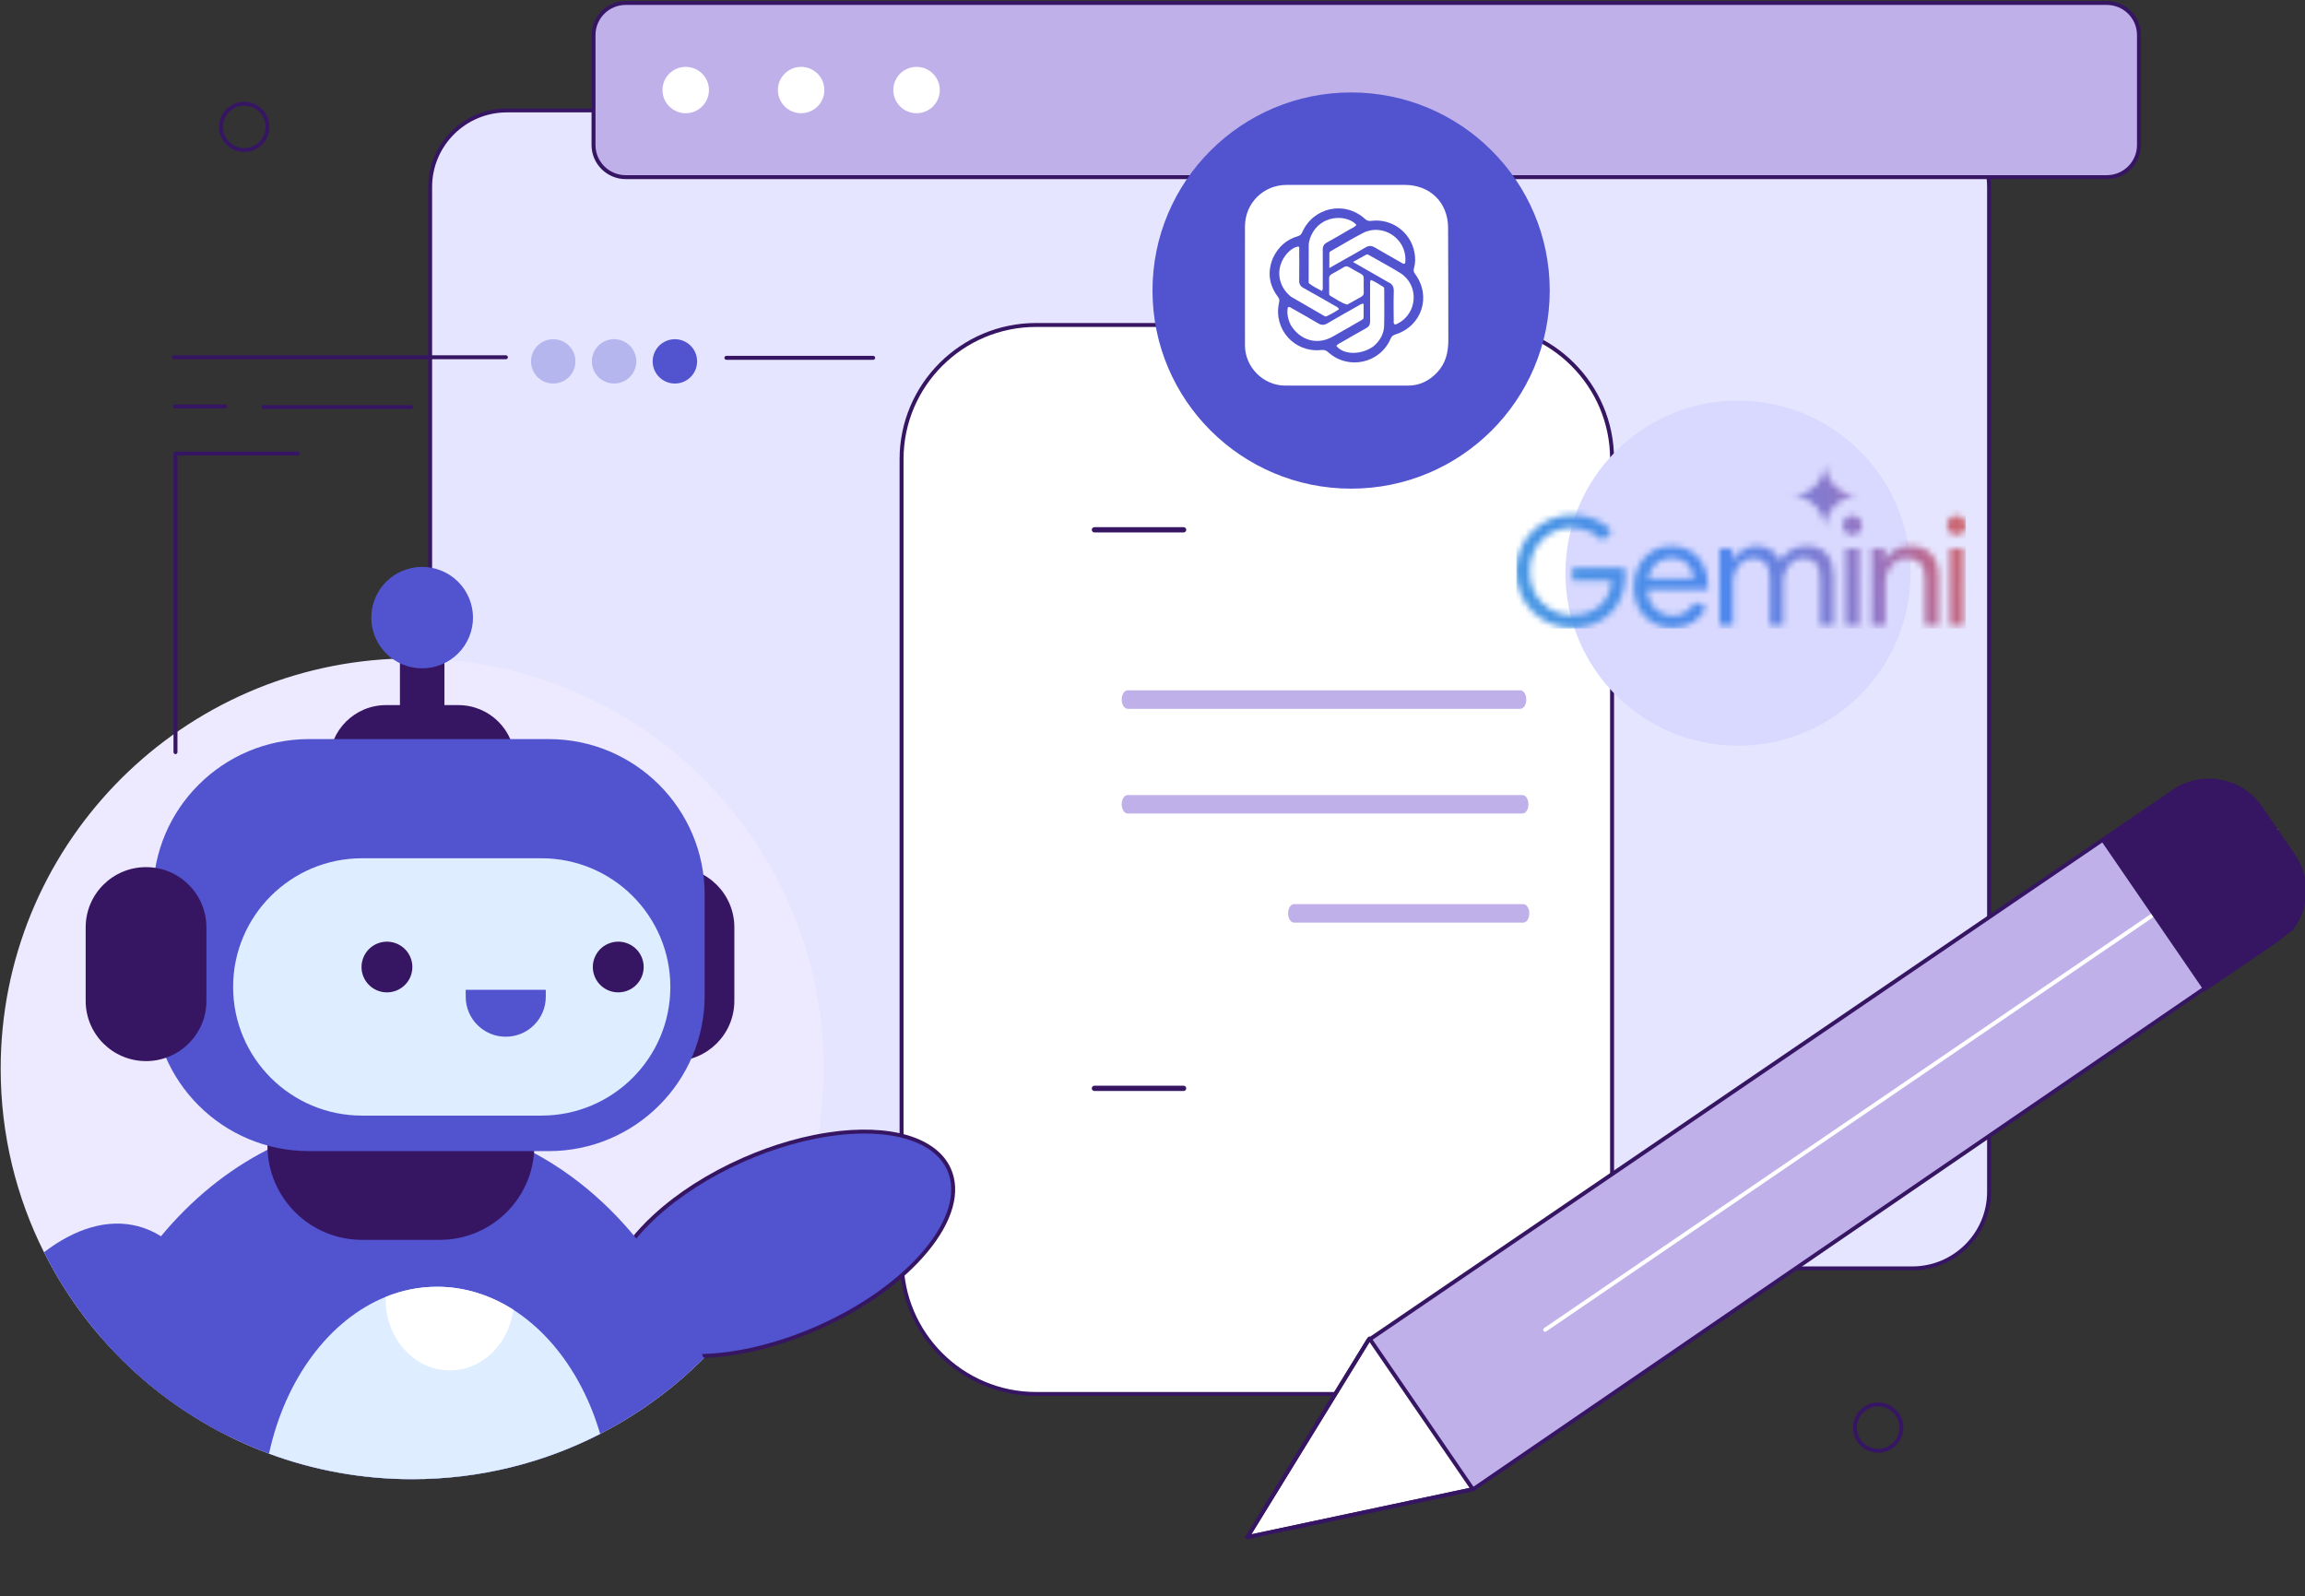 <svg width="374" height="259" viewBox="0 0 374 259" fill="none" xmlns="http://www.w3.org/2000/svg">
<rect x="0" y="0" width="374" height="259" fill="#333333" stroke="none"/>
<g clip-path="url(#clip0_4328_603)">
<path d="M310.285 205.799H82.245C75.367 205.799 69.791 200.238 69.791 193.379V30.337C69.791 23.477 75.367 17.916 82.245 17.916H310.285C317.163 17.916 322.739 23.477 322.739 30.337V193.379C322.739 200.238 317.163 205.799 310.285 205.799Z" fill="#E5E5FF"/>
<path d="M310.286 206.12H82.245C75.201 206.12 69.471 200.404 69.471 193.378V30.337C69.471 23.311 75.201 17.595 82.245 17.595H310.286C317.329 17.595 323.06 23.311 323.06 30.337V193.378C323.06 200.404 317.329 206.12 310.286 206.12ZM82.245 18.236C75.555 18.236 70.113 23.664 70.113 30.337V193.379C70.113 200.051 75.555 205.48 82.245 205.48H310.286C316.975 205.48 322.418 200.051 322.418 193.379V30.337C322.418 23.665 316.975 18.236 310.286 18.236H82.245Z" fill="#361663"/>
<path d="M239.734 226.177H168.119C156.06 226.177 146.284 216.426 146.284 204.398V74.506C146.284 62.478 156.06 52.727 168.119 52.727H239.734C251.793 52.727 261.57 62.478 261.57 74.506V204.398C261.57 216.426 251.793 226.177 239.734 226.177Z" fill="white"/>
<path d="M239.734 226.497H168.119C155.902 226.497 145.963 216.583 145.963 204.398V74.506C145.963 62.32 155.902 52.407 168.119 52.407H239.734C251.951 52.407 261.89 62.32 261.89 74.506V204.398C261.891 216.583 251.951 226.497 239.734 226.497ZM168.119 53.047C156.256 53.047 146.605 62.673 146.605 74.505V204.398C146.605 216.23 156.256 225.856 168.119 225.856H239.734C251.597 225.856 261.248 216.23 261.248 204.398V74.506C261.248 62.673 251.597 53.047 239.734 53.047H168.119V53.047Z" fill="#361663"/>
<path d="M246.686 115.008H182.963C182.431 115.008 182 114.336 182 113.508C182 112.68 182.431 112.008 182.963 112.008H246.686C247.218 112.008 247.649 112.68 247.649 113.508C247.649 114.337 247.218 115.008 246.686 115.008Z" fill="#C0B0EA"/>
<path d="M247.032 132H182.968C182.434 132 182 131.328 182 130.5C182 129.672 182.434 129 182.968 129H247.032C247.566 129 248 129.672 248 130.5C248 131.328 247.566 132 247.032 132Z" fill="#C0B0EA"/>
<path d="M247.175 149.698H209.963C209.431 149.698 209 149.027 209 148.198C209 147.37 209.431 146.698 209.963 146.698H247.175C247.707 146.698 248.139 147.37 248.139 148.198C248.139 149.027 247.708 149.698 247.175 149.698Z" fill="#C0B0EA"/>
<path d="M192.046 86.389H177.575C177.339 86.389 177.147 86.198 177.147 85.962C177.147 85.727 177.339 85.535 177.575 85.535H192.046C192.283 85.535 192.474 85.727 192.474 85.962C192.474 86.198 192.283 86.389 192.046 86.389Z" fill="#361663"/>
<path d="M192.046 177.017H177.575C177.339 177.017 177.147 176.825 177.147 176.59C177.147 176.354 177.339 176.163 177.575 176.163H192.046C192.283 176.163 192.474 176.354 192.474 176.59C192.474 176.825 192.283 177.017 192.046 177.017Z" fill="#361663"/>
<path d="M133.637 173.414C133.637 174.591 133.605 175.76 133.544 176.922C133.53 177.215 133.513 177.506 133.491 177.8C133.369 179.68 133.167 181.543 132.892 183.379C130.735 197.731 123.983 210.583 114.177 220.403C114.043 220.539 113.907 220.672 113.771 220.803C111.793 222.754 109.697 224.578 107.488 226.266C106.382 227.113 105.248 227.928 104.088 228.707C101.938 230.15 99.701 231.47 97.38 232.658C88.238 237.355 77.864 240.004 66.873 240.004C58.706 240.004 50.882 238.541 43.651 235.863C41.408 235.036 39.227 234.09 37.106 233.035C29.121 229.061 22.048 223.54 16.281 216.864C12.696 212.718 9.617 208.126 7.139 203.184C2.639 194.226 0.11 184.115 0.11 173.414C0.11 137.701 28.299 108.551 63.697 106.899C64.093 106.88 64.492 106.865 64.891 106.853C65.548 106.834 66.209 106.824 66.873 106.824C68.637 106.824 70.383 106.892 72.11 107.025C72.411 107.05 72.713 107.074 73.012 107.103C107.007 110.193 133.637 138.702 133.637 173.414Z" fill="#EDE9FF"/>
<path d="M132.7 215.45C127.869 217.582 123.054 218.962 118.63 219.605C118.485 219.628 118.342 219.648 118.197 219.666C118.189 219.668 118.181 219.668 118.173 219.67C117.794 219.72 117.417 219.766 117.045 219.806C114.976 220.029 113.008 220.084 111.18 219.971C110.322 219.919 109.496 219.83 108.704 219.706C106.156 219.304 103.972 218.524 102.296 217.377C100.946 216.453 99.925 215.289 99.302 213.891C99.073 213.37 98.902 212.83 98.791 212.273C97.975 208.164 100.392 203.175 105.064 198.483L105.324 198.224C105.624 197.928 105.932 197.635 106.249 197.346C109.972 193.914 114.883 190.701 120.593 188.179C123.153 187.05 125.71 186.13 128.208 185.42C129.568 185.032 130.909 184.709 132.223 184.448C133.002 184.291 133.774 184.158 134.532 184.046C144 182.639 151.704 184.594 153.988 189.74C157.331 197.271 147.8 208.781 132.7 215.45Z" fill="#5254CF"/>
<path d="M113.071 220.348C112.42 220.348 111.782 220.329 111.16 220.291C110.298 220.238 109.454 220.148 108.654 220.022C106.015 219.606 103.814 218.805 102.114 217.641C100.688 216.665 99.643 215.447 99.009 214.021C98.769 213.479 98.59 212.912 98.476 212.336C97.655 208.201 99.913 203.201 104.836 198.257L105.097 197.997C105.41 197.689 105.724 197.391 106.032 197.11C109.914 193.531 114.904 190.341 120.462 187.886C122.996 186.769 125.573 185.835 128.12 185.112C129.466 184.728 130.826 184.399 132.16 184.134C132.909 183.983 133.691 183.847 134.484 183.729C144.43 182.251 152.015 184.505 154.282 189.61C155.95 193.369 154.609 198.168 150.507 203.122C146.456 208.016 140.178 212.498 132.83 215.743C128.139 217.813 123.245 219.258 118.677 219.922C118.533 219.944 118.389 219.964 118.244 219.982C118.239 219.983 118.234 219.984 118.23 219.985C118.225 219.986 118.22 219.986 118.216 219.987C117.834 220.037 117.455 220.084 117.08 220.125C115.7 220.274 114.358 220.348 113.071 220.348ZM140.251 183.921C138.477 183.921 136.578 184.066 134.579 184.362C133.796 184.479 133.025 184.613 132.286 184.761C130.968 185.024 129.626 185.348 128.296 185.728C125.777 186.443 123.229 187.366 120.722 188.472C115.228 190.898 110.298 194.048 106.466 197.581C106.163 197.858 105.855 198.15 105.549 198.452L105.291 198.709C100.593 203.427 98.338 208.348 99.106 212.211C99.211 212.741 99.376 213.263 99.596 213.761C100.182 215.076 101.151 216.204 102.478 217.113C104.099 218.222 106.21 218.988 108.755 219.389C109.534 219.512 110.357 219.6 111.2 219.651C113.013 219.763 114.968 219.708 117.01 219.488C117.379 219.448 117.752 219.402 118.127 219.352C118.131 219.352 118.134 219.351 118.137 219.351C118.144 219.349 118.15 219.348 118.157 219.348C118.299 219.33 118.44 219.31 118.582 219.289C123.095 218.632 127.932 217.204 132.57 215.157C147.483 208.57 156.96 197.226 153.695 189.87C151.995 186.041 147.038 183.921 140.251 183.921Z" fill="#361663"/>
<path d="M83.556 129.833H53.446V123.574C53.446 118.511 57.562 114.406 62.639 114.406H74.364C79.44 114.406 83.556 118.511 83.556 123.574V129.833Z" fill="#361663"/>
<path d="M72.11 103.503H64.892V123.045H72.11V103.503Z" fill="#361663"/>
<path d="M76.131 103.323C77.854 99.116 75.832 94.313 71.615 92.594C67.397 90.876 62.582 92.892 60.859 97.099C59.136 101.306 61.158 106.109 65.375 107.827C69.593 109.546 74.408 107.529 76.131 103.323Z" fill="#5254CF"/>
<path d="M109.358 172.168C103.947 172.168 99.561 167.793 99.561 162.397V150.467C99.561 145.071 103.947 140.696 109.358 140.696C114.768 140.696 119.153 145.071 119.153 150.467V162.397C119.153 167.793 114.768 172.168 109.358 172.168Z" fill="#361663"/>
<path d="M114.177 220.403C113.863 219.539 113.535 218.688 113.189 217.844C110.407 211.022 106.656 204.875 102.15 199.652C101.945 199.417 101.741 199.184 101.534 198.951C100.707 198.022 99.859 197.124 98.983 196.258C98.63 195.909 98.275 195.567 97.915 195.23C94.474 191.991 90.697 189.245 86.654 187.074C86.467 186.972 86.277 186.87 86.088 186.773C79.482 183.331 72.192 181.424 64.531 181.424C57.383 181.424 50.558 183.083 44.312 186.101C44.008 186.247 43.707 186.397 43.407 186.55C36.896 189.861 31.035 194.657 26.124 200.584C22.179 205.343 18.847 210.831 16.281 216.864C22.048 223.54 29.121 229.061 37.105 233.035C39.226 234.09 41.408 235.036 43.651 235.863C50.881 238.541 58.706 240.004 66.873 240.004C77.864 240.004 88.237 237.355 97.38 232.659C99.7 231.47 101.938 230.15 104.088 228.707C105.248 227.928 106.382 227.113 107.488 226.266C109.697 224.578 111.793 222.754 113.77 220.803L114.177 220.403Z" fill="#5254CF"/>
<path d="M37.106 233.035C29.121 229.061 22.048 223.54 16.281 216.864C12.696 212.718 9.617 208.126 7.139 203.185C12.176 199.332 17.454 197.69 22.345 198.949C23.687 199.296 24.947 199.847 26.124 200.584C33.706 205.331 37.755 217.822 37.106 233.035Z" fill="#5254CF"/>
<path d="M71.352 201.171H58.741C50.264 201.171 43.392 194.317 43.392 185.862V176.899H86.701V185.862C86.701 194.317 79.829 201.171 71.352 201.171Z" fill="#361663"/>
<path d="M89.033 186.772H50.134C36.159 186.772 24.831 175.473 24.831 161.535V145.158C24.831 131.22 36.16 119.921 50.134 119.921H89.033C103.007 119.921 114.336 131.22 114.336 145.158V161.535C114.336 175.473 103.007 186.772 89.033 186.772Z" fill="#5254CF"/>
<path d="M23.697 172.168C18.287 172.168 13.901 167.793 13.901 162.397V150.467C13.901 145.071 18.287 140.696 23.697 140.696C29.108 140.696 33.493 145.071 33.493 150.467V162.397C33.493 167.793 29.108 172.168 23.697 172.168Z" fill="#361663"/>
<path d="M87.835 181.012H58.757C47.196 181.012 37.824 171.665 37.824 160.134C37.824 148.603 47.196 139.256 58.757 139.256H87.835C99.396 139.256 108.768 148.603 108.768 160.134C108.768 171.665 99.396 181.012 87.835 181.012Z" fill="#DEEDFF"/>
<path d="M66.8 157.841C67.319 155.629 65.942 153.416 63.724 152.898C61.506 152.38 59.287 153.754 58.768 155.966C58.249 158.179 59.626 160.392 61.844 160.909C64.062 161.427 66.281 160.054 66.8 157.841Z" fill="#361663"/>
<path d="M101.604 160.81C103.768 160.1 104.945 157.775 104.233 155.616C103.521 153.458 101.189 152.284 99.025 152.995C96.862 153.705 95.685 156.03 96.397 158.188C97.109 160.347 99.44 161.52 101.604 160.81Z" fill="#361663"/>
<path d="M82.061 168.212C78.473 168.212 75.564 165.311 75.564 161.733V160.602H88.557V161.733C88.557 165.311 85.648 168.212 82.061 168.212Z" fill="#5254CF"/>
<path d="M97.38 232.659C88.238 237.355 77.865 240.004 66.873 240.004C58.706 240.004 50.882 238.541 43.651 235.863C46.275 223.732 53.443 214.125 62.581 210.426C65.217 209.356 68.019 208.783 70.926 208.783C75.357 208.783 79.553 210.123 83.291 212.512C85.39 213.854 87.345 215.527 89.116 217.48C91.142 219.709 92.925 222.305 94.408 225.189C95.602 227.506 96.605 230.01 97.38 232.659Z" fill="#DEEDFF"/>
<path d="M83.29 212.513C82.559 218.081 78.225 222.358 72.987 222.358C67.234 222.358 62.571 217.2 62.571 210.839C62.571 210.702 62.574 210.561 62.58 210.427C65.217 209.357 68.019 208.783 70.925 208.783C75.358 208.783 79.553 210.122 83.29 212.513Z" fill="white"/>
<path d="M341.842 28.741H101.521C98.639 28.741 96.302 26.411 96.302 23.536V5.685C96.302 2.811 98.639 0.48 101.521 0.48H341.842C344.724 0.48 347.06 2.811 347.06 5.685V23.536C347.06 26.411 344.724 28.741 341.842 28.741Z" fill="#C0B0EA"/>
<path d="M341.842 29.061H101.521C98.467 29.061 95.981 26.583 95.981 23.536V5.685C95.981 2.638 98.467 0.16 101.521 0.16H341.842C344.896 0.16 347.382 2.638 347.382 5.685V23.536C347.382 26.582 344.896 29.061 341.842 29.061ZM101.521 0.8C98.821 0.8 96.624 2.991 96.624 5.685V23.536C96.624 26.229 98.821 28.421 101.521 28.421H341.842C344.543 28.421 346.74 26.229 346.74 23.536V5.685C346.74 2.991 344.543 0.8 341.842 0.8H101.521Z" fill="#361663"/>
<path d="M111.261 18.371C113.343 18.371 115.031 16.687 115.031 14.611C115.031 12.534 113.343 10.85 111.261 10.85C109.179 10.85 107.491 12.534 107.491 14.611C107.491 16.687 109.179 18.371 111.261 18.371Z" fill="white"/>
<path d="M129.988 18.371C132.07 18.371 133.758 16.687 133.758 14.611C133.758 12.534 132.07 10.85 129.988 10.85C127.906 10.85 126.218 12.534 126.218 14.611C126.218 16.687 127.906 18.371 129.988 18.371Z" fill="white"/>
<path d="M148.716 18.371C150.798 18.371 152.486 16.687 152.486 14.611C152.486 12.534 150.798 10.85 148.716 10.85C146.634 10.85 144.946 12.534 144.946 14.611C144.946 16.687 146.634 18.371 148.716 18.371Z" fill="white"/>
<path d="M202.382 249.412C208.93 238.764 215.477 228.114 222.023 217.462L222.281 217.288L352.663 128.435L352.668 128.443C357.303 125.276 363.612 126.434 366.757 131.022L369.347 134.795L372.138 138.863C374.674 142.565 374.385 147.368 371.744 150.75C366.982 154.011 362.223 157.269 357.463 160.532C317.976 187.576 278.49 214.621 239.001 241.664L238.978 241.632C226.78 244.226 214.581 246.821 202.382 249.412Z" fill="#C0B0EA"/>
<path d="M250.715 216.081C250.613 216.081 250.512 216.032 250.45 215.941C250.35 215.795 250.388 215.596 250.534 215.496L349.049 148.262L369.166 134.532C369.312 134.432 369.512 134.469 369.612 134.615C369.712 134.761 369.674 134.961 369.528 135.061L349.412 148.791L250.896 216.025C250.841 216.063 250.778 216.081 250.715 216.081Z" fill="white"/>
<path d="M202.382 249.413C208.93 238.764 215.477 228.114 222.023 217.462C222.084 217.367 222.142 217.271 222.202 217.174L222.281 217.288L238.978 241.633C226.78 244.226 214.581 246.821 202.382 249.413Z" fill="white"/>
<path d="M202.382 249.733C202.279 249.733 202.18 249.684 202.119 249.597C202.045 249.493 202.041 249.354 202.108 249.245C208.656 238.597 215.203 227.947 221.749 217.295C221.797 217.22 221.839 217.151 221.882 217.08L221.928 217.007C221.985 216.914 222.084 216.857 222.193 216.854C222.294 216.848 222.404 216.903 222.465 216.992L222.544 217.106L239.242 241.452C239.303 241.54 239.315 241.652 239.275 241.751C239.236 241.851 239.149 241.923 239.044 241.946L231.738 243.499C221.975 245.575 212.211 247.651 202.448 249.725C202.426 249.73 202.404 249.733 202.382 249.733ZM222.216 217.761C215.83 228.154 209.439 238.55 203.047 248.944C212.566 246.922 222.086 244.897 231.605 242.873L238.442 241.419L222.216 217.761Z" fill="#361663"/>
<path d="M202.382 249.733C202.279 249.733 202.18 249.683 202.119 249.597C202.045 249.493 202.041 249.354 202.108 249.245C208.656 238.597 215.203 227.947 221.749 217.295C221.772 217.256 221.805 217.223 221.842 217.197L222.1 217.023L352.481 128.171C352.504 128.155 352.528 128.143 352.552 128.134C354.851 126.588 357.609 126.012 360.329 126.509C363.075 127.013 365.452 128.551 367.022 130.841L372.402 138.683C374.966 142.424 374.803 147.353 371.996 150.947C371.976 150.973 371.952 150.995 371.925 151.014C367.163 154.274 362.404 157.533 357.644 160.795C318.158 187.84 278.671 214.885 239.181 241.929C239.111 241.977 239.025 241.995 238.94 241.979C238.932 241.978 238.923 241.975 238.915 241.973L231.739 243.499C221.976 245.575 212.212 247.651 202.448 249.725C202.426 249.73 202.404 249.733 202.382 249.733ZM222.26 217.688C215.857 228.109 209.453 238.527 203.047 248.944C212.566 246.922 222.086 244.897 231.605 242.873L238.911 241.32C238.922 241.317 238.933 241.315 238.945 241.314C278.393 214.299 317.835 187.284 357.281 160.268C362.028 157.015 366.772 153.766 371.521 150.515C374.126 147.145 374.269 142.542 371.873 139.045L366.492 131.203C365.019 129.055 362.79 127.612 360.213 127.14C357.635 126.667 355.02 127.224 352.849 128.708C352.827 128.723 352.803 128.735 352.779 128.744L222.461 217.553L222.26 217.688Z" fill="#361663"/>
<path d="M366.756 131.022C363.611 126.434 357.303 125.277 352.669 128.443L340.806 136.537C340.878 136.543 340.948 136.55 341.018 136.558C343.756 140.546 346.493 144.535 349.23 148.527C351.973 152.529 354.717 156.53 357.462 160.532C357.521 160.617 357.578 160.703 357.637 160.788L357.718 160.905L369.445 152.902C369.922 152.575 370.364 152.215 370.767 151.829C371.121 151.491 371.446 151.129 371.742 150.75C374.383 147.368 374.673 142.565 372.137 138.865L369.346 134.796L366.756 131.022Z" fill="#361663"/>
<path d="M219.226 79.286C237.025 79.286 251.453 64.895 251.453 47.143C251.453 29.391 237.025 15 219.226 15C201.428 15 187 29.391 187 47.143C187 64.895 201.428 79.286 219.226 79.286Z" fill="#5254CF"/>
<path d="M202.003 48.122C202.003 44.288 201.999 40.515 202.005 36.742C202.01 32.965 204.986 30.001 208.769 30C215.167 29.999 221.563 30.001 227.96 30.002C232.009 30.002 234.931 32.842 234.96 36.901C235.003 42.99 234.985 49.079 235 55.168C235.004 57.137 234.584 58.953 233.182 60.431C231.897 61.785 230.355 62.566 228.454 62.565C221.811 62.562 215.167 62.568 208.525 62.563C204.993 62.561 202.018 59.591 202.005 56.056C201.995 53.432 202.003 50.808 202.003 48.122ZM206.544 41.863C205.605 44.147 205.899 46.272 207.395 48.224C207.63 48.531 207.599 48.805 207.527 49.139C206.594 53.422 210.032 57.264 214.399 56.79C214.89 56.737 215.191 56.863 215.536 57.171C218.801 60.089 223.932 58.952 225.647 54.93C225.813 54.541 226.069 54.381 226.443 54.26C230.741 52.87 232.285 48.056 229.593 44.432C229.373 44.137 229.319 43.88 229.422 43.53C229.665 42.709 229.665 41.854 229.518 41.03C228.904 37.594 225.746 35.41 222.491 35.835C222.105 35.886 221.797 35.812 221.488 35.529C218.194 32.518 213.092 33.605 211.283 37.7C211.138 38.028 210.95 38.217 210.598 38.32C208.741 38.863 207.408 40.029 206.544 41.863Z" fill="white"/>
<path d="M225.198 45.76C223.336 44.692 221.513 43.646 219.525 42.506C220.354 42.045 221.021 41.665 221.7 41.306C221.882 41.21 222.054 41.348 222.214 41.439C223.87 42.384 225.554 43.282 227.175 44.283C230.258 46.189 230.067 50.751 226.862 52.457C226.686 52.55 226.513 52.676 226.285 52.629C226.069 52.436 226.139 52.174 226.138 51.939C226.131 50.401 226.095 48.862 226.151 47.326C226.179 46.562 225.939 46.063 225.198 45.76ZM209.439 52.756C208.98 51.795 208.751 50.846 208.972 49.841C209.26 49.746 209.416 49.913 209.586 50.009C211.012 50.816 212.449 51.608 213.853 52.453C214.398 52.781 214.845 52.78 215.387 52.461C217.082 51.465 218.799 50.504 220.511 49.534C220.716 49.418 220.901 49.224 221.259 49.306C221.259 50.043 221.269 50.793 221.253 51.542C221.248 51.772 221.033 51.869 220.854 51.972C219.289 52.867 217.735 53.781 216.159 54.657C213.711 56.017 210.974 55.246 209.439 52.756V52.756Z" fill="white"/>
<path d="M209.511 48.166C207.887 46.914 207.214 44.925 207.754 43.053C208.203 41.5 209.553 40.101 210.709 39.998C210.868 40.193 210.803 40.428 210.804 40.645C210.81 42.264 210.829 43.885 210.798 45.504C210.786 46.093 210.997 46.45 211.509 46.732C213.213 47.673 214.9 48.646 216.589 49.615C216.813 49.744 217.08 49.827 217.271 50.16C216.624 50.609 215.939 50.992 215.225 51.323C215.063 51.398 214.904 51.286 214.764 51.205C213.011 50.195 211.26 49.182 209.511 48.166ZM218.468 41.917C217.543 42.442 216.618 42.966 215.693 43.49C215.693 42.57 215.684 41.806 215.699 41.042C215.703 40.869 215.878 40.778 216.022 40.696C217.734 39.726 219.413 38.691 221.164 37.799C224.373 36.166 228.207 38.708 228.035 42.302C228.027 42.464 228.038 42.63 227.926 42.772C227.643 42.866 227.458 42.659 227.256 42.545C225.864 41.76 224.47 40.975 223.094 40.161C222.559 39.845 222.09 39.825 221.548 40.154C220.55 40.76 219.522 41.317 218.468 41.917ZM222.878 56.172C220.865 57.641 217.964 57.61 216.827 56.108C217.112 55.779 217.52 55.618 217.883 55.407C219.14 54.673 220.403 53.95 221.677 53.247C222.124 53 222.316 52.671 222.312 52.159C222.296 50.15 222.304 48.141 222.311 46.132C222.311 45.917 222.241 45.682 222.456 45.43C223.163 45.711 223.795 46.157 224.452 46.553C224.631 46.66 224.601 46.877 224.601 47.06C224.6 48.988 224.633 50.916 224.583 52.841C224.548 54.179 223.921 55.271 222.878 56.172Z" fill="white"/>
<path d="M213.055 37.623C214.876 34.7 218.759 34.934 220.093 36.496C219.803 36.855 219.369 37.005 218.988 37.227C217.768 37.937 216.555 38.662 215.315 39.336C214.815 39.608 214.617 39.957 214.622 40.511C214.638 42.477 214.63 44.443 214.624 46.408C214.624 46.648 214.683 46.9 214.493 47.217C213.794 46.866 213.107 46.487 212.462 46.035C212.293 45.916 212.339 45.698 212.339 45.517C212.339 43.633 212.331 41.749 212.348 39.866C212.355 39.07 212.637 38.345 213.055 37.623V37.623Z" fill="white"/>
<path d="M218.597 49.425C217.549 49.126 216.717 48.486 215.819 47.97C215.639 47.866 215.664 47.649 215.663 47.465C215.661 46.708 215.675 45.95 215.657 45.193C215.648 44.84 215.788 44.626 216.092 44.461C216.758 44.1 217.415 43.725 218.065 43.337C218.343 43.171 218.586 43.165 218.865 43.329C219.535 43.724 220.209 44.111 220.893 44.481C221.188 44.641 221.279 44.864 221.274 45.181C221.262 45.938 221.255 46.696 221.278 47.452C221.289 47.815 221.129 48.014 220.831 48.176C220.095 48.578 219.369 48.997 218.597 49.425Z" fill="white"/>
<path d="M282 121C297.464 121 310 108.464 310 93C310 77.536 297.464 65 282 65C266.536 65 254 77.536 254 93C254 108.464 266.536 121 282 121Z" fill="#D9D9FF"/>
<g clip-path="url(#clip1_4328_603)">
<mask id="mask0_4328_603" style="mask-type:alpha" maskUnits="userSpaceOnUse" x="246" y="75" width="73" height="27">
<path fill-rule="evenodd" clip-rule="evenodd" d="M295.683 83.763C295.973 84.426 296.118 85.133 296.118 85.886C296.118 85.133 296.258 84.426 296.539 83.763C296.829 83.101 297.218 82.525 297.707 82.035C298.196 81.545 298.771 81.16 299.432 80.879C300.093 80.588 300.799 80.443 301.551 80.443C300.799 80.443 300.093 80.302 299.432 80.021C298.771 79.731 298.196 79.341 297.707 78.851C297.218 78.361 296.829 77.785 296.539 77.123C296.258 76.461 296.118 75.753 296.118 75C296.118 75.753 295.973 76.461 295.683 77.123C295.403 77.785 295.018 78.361 294.529 78.851C294.04 79.341 293.465 79.731 292.804 80.021C292.143 80.302 291.436 80.443 290.685 80.443C291.436 80.443 292.143 80.588 292.804 80.879C293.465 81.16 294.04 81.545 294.529 82.035C295.018 82.525 295.403 83.101 295.683 83.763ZM251.55 101.179C252.658 101.637 253.84 101.865 255.095 101.865C256.366 101.865 257.524 101.661 258.567 101.253C259.61 100.845 260.515 100.265 261.281 99.514C262.047 98.763 262.642 97.873 263.066 96.844C263.489 95.799 263.701 94.656 263.701 93.415V93.39C263.701 93.162 263.685 92.95 263.652 92.754C263.636 92.558 263.612 92.353 263.579 92.141H255.144V94.174H261.501C261.436 95.154 261.207 96.003 260.816 96.722C260.441 97.424 259.96 98.003 259.374 98.461C258.803 98.918 258.143 99.261 257.393 99.489C256.66 99.702 255.894 99.808 255.095 99.808C254.215 99.808 253.359 99.644 252.528 99.318C251.697 98.991 250.955 98.518 250.303 97.897C249.667 97.277 249.162 96.534 248.787 95.668C248.412 94.787 248.225 93.799 248.225 92.704C248.225 91.611 248.404 90.631 248.763 89.765C249.138 88.883 249.643 88.141 250.279 87.536C250.914 86.916 251.648 86.442 252.479 86.116C253.327 85.789 254.199 85.626 255.095 85.626C255.763 85.626 256.399 85.716 257.002 85.895C257.605 86.058 258.159 86.295 258.665 86.606C259.186 86.916 259.634 87.291 260.009 87.732L261.525 86.165C260.792 85.332 259.855 84.687 258.714 84.23C257.589 83.772 256.383 83.544 255.095 83.544C253.856 83.544 252.683 83.772 251.574 84.23C250.482 84.687 249.513 85.332 248.665 86.165C247.834 86.997 247.182 87.969 246.709 89.079C246.236 90.19 246 91.398 246 92.704C246 94.011 246.236 95.219 246.709 96.33C247.182 97.44 247.834 98.412 248.665 99.245C249.496 100.077 250.458 100.722 251.55 101.179ZM268.082 101.008C269.027 101.579 270.103 101.865 271.309 101.865C272.678 101.865 273.827 101.555 274.757 100.934C275.686 100.314 276.395 99.53 276.884 98.583L275.026 97.701C274.683 98.322 274.21 98.844 273.608 99.269C273.021 99.694 272.287 99.906 271.407 99.906C270.722 99.906 270.062 99.734 269.427 99.391C268.791 99.049 268.269 98.534 267.862 97.848C267.51 97.256 267.31 96.529 267.262 95.668H277.079C277.096 95.587 277.104 95.481 277.104 95.35C277.12 95.219 277.128 95.097 277.128 94.983C277.128 93.741 276.884 92.639 276.395 91.676C275.922 90.712 275.237 89.961 274.341 89.422C273.444 88.867 272.377 88.59 271.138 88.59C269.916 88.59 268.848 88.9 267.935 89.52C267.023 90.124 266.313 90.933 265.808 91.945C265.319 92.958 265.075 94.06 265.075 95.252C265.075 96.526 265.336 97.66 265.857 98.657C266.395 99.653 267.137 100.437 268.082 101.008ZM267.387 93.88C267.463 93.517 267.573 93.174 267.715 92.852C268.025 92.149 268.473 91.594 269.06 91.186C269.663 90.761 270.364 90.549 271.163 90.549C271.831 90.549 272.393 90.663 272.85 90.892C273.306 91.104 273.681 91.382 273.974 91.725C274.268 92.068 274.48 92.435 274.61 92.827C274.74 93.203 274.814 93.554 274.83 93.88H267.387ZM278.998 88.981V101.473H281.198V94.517C281.198 93.831 281.337 93.186 281.614 92.582C281.891 91.978 282.274 91.496 282.763 91.137C283.252 90.761 283.806 90.574 284.426 90.574C285.289 90.574 285.958 90.827 286.431 91.333C286.919 91.823 287.164 92.664 287.164 93.856V101.473H289.34V94.468C289.34 93.782 289.479 93.145 289.756 92.558C290.033 91.953 290.416 91.472 290.905 91.112C291.394 90.753 291.948 90.574 292.567 90.574C293.447 90.574 294.124 90.819 294.597 91.308C295.085 91.798 295.33 92.639 295.33 93.831V101.473H297.506V93.464C297.506 92.011 297.147 90.835 296.43 89.937C295.729 89.039 294.629 88.59 293.13 88.59C292.135 88.59 291.28 88.818 290.562 89.275C289.845 89.733 289.275 90.312 288.851 91.014C288.558 90.296 288.077 89.716 287.408 89.275C286.756 88.818 285.966 88.59 285.037 88.59C284.515 88.59 283.994 88.696 283.472 88.908C282.967 89.104 282.519 89.373 282.127 89.716C281.736 90.043 281.427 90.41 281.198 90.819H281.1V88.981H278.998ZM299.486 88.981V101.473H301.662V88.981H299.486ZM299.462 86.336C299.771 86.63 300.138 86.777 300.562 86.777C301.002 86.777 301.369 86.63 301.662 86.336C301.956 86.026 302.102 85.658 302.102 85.234C302.102 84.793 301.956 84.426 301.662 84.132C301.369 83.821 301.002 83.666 300.562 83.666C300.138 83.666 299.771 83.821 299.462 84.132C299.168 84.426 299.022 84.793 299.022 85.234C299.022 85.658 299.168 86.026 299.462 86.336ZM303.706 88.981V101.473H305.906V94.517C305.906 93.848 306.045 93.219 306.322 92.631C306.615 92.027 307.015 91.537 307.52 91.161C308.025 90.769 308.62 90.574 309.305 90.574C310.217 90.574 310.951 90.827 311.505 91.333C312.059 91.823 312.336 92.664 312.336 93.856V101.473H314.537V93.464C314.537 91.994 314.146 90.819 313.363 89.937C312.581 89.039 311.432 88.59 309.916 88.59C309.02 88.59 308.204 88.81 307.471 89.251C306.738 89.692 306.208 90.214 305.882 90.819H305.784V88.981H303.706ZM316.384 88.981V101.473H318.56V88.981H316.384ZM316.359 86.336C316.669 86.63 317.036 86.777 317.46 86.777C317.9 86.777 318.267 86.63 318.56 86.336C318.853 86.026 319 85.658 319 85.234C319 84.793 318.853 84.426 318.56 84.132C318.267 83.821 317.9 83.666 317.46 83.666C317.036 83.666 316.669 83.821 316.359 84.132C316.066 84.426 315.919 84.793 315.919 85.234C315.919 85.658 316.066 86.026 316.359 86.336Z" fill="white"/>
</mask>
<g mask="url(#mask0_4328_603)">
<path d="M388.995 -21.826H212.418V123.872H388.995V-21.826Z" fill="url(#paint0_linear_4328_603)"/>
</g>
</g>
<path d="M93.278 59.454C93.732 57.52 92.529 55.585 90.59 55.132C88.651 54.679 86.711 55.879 86.257 57.813C85.802 59.747 87.006 61.682 88.945 62.135C90.884 62.588 92.824 61.388 93.278 59.454Z" fill="#B6B6EE"/>
<path d="M102.189 61.172C103.598 59.767 103.598 57.49 102.189 56.086C100.781 54.681 98.498 54.681 97.09 56.086C95.682 57.49 95.682 59.767 97.09 61.172C98.498 62.576 100.781 62.576 102.189 61.172Z" fill="#B6B6EE"/>
<path d="M113.016 59.455C113.47 57.521 112.267 55.586 110.328 55.133C108.389 54.679 106.449 55.88 105.994 57.814C105.54 59.748 106.744 61.683 108.683 62.136C110.622 62.589 112.562 61.389 113.016 59.455Z" fill="#5254CF"/>
<path d="M82.087 58.286H28.188C28.01 58.286 27.867 58.142 27.867 57.965C27.867 57.788 28.01 57.645 28.188 57.645H82.087C82.264 57.645 82.408 57.788 82.408 57.965C82.408 58.142 82.264 58.286 82.087 58.286Z" fill="#361663"/>
<path d="M36.538 66.271H28.377C28.2 66.271 28.056 66.128 28.056 65.951C28.056 65.774 28.2 65.631 28.377 65.631H36.538C36.715 65.631 36.859 65.774 36.859 65.951C36.859 66.128 36.715 66.271 36.538 66.271Z" fill="#361663"/>
<path d="M66.714 66.365H42.706C42.529 66.365 42.385 66.222 42.385 66.045C42.385 65.868 42.529 65.725 42.706 65.725H66.714C66.891 65.725 67.035 65.868 67.035 66.045C67.035 66.222 66.891 66.365 66.714 66.365Z" fill="#361663"/>
<path d="M28.472 122.361C28.295 122.361 28.151 122.218 28.151 122.041V73.582C28.151 73.405 28.295 73.262 28.472 73.262H48.305C48.482 73.262 48.626 73.405 48.626 73.582C48.626 73.759 48.482 73.902 48.305 73.902H28.793V122.041C28.793 122.218 28.65 122.361 28.472 122.361Z" fill="#361663"/>
<path d="M141.679 58.38H117.861C117.684 58.38 117.54 58.237 117.54 58.06C117.54 57.883 117.684 57.74 117.861 57.74H141.679C141.856 57.74 142 57.883 142 58.06C142 58.237 141.856 58.38 141.679 58.38Z" fill="#361663"/>
<path d="M304.741 235.715C302.485 235.715 300.65 233.885 300.65 231.635C300.65 229.385 302.485 227.555 304.741 227.555C306.996 227.555 308.832 229.385 308.832 231.635C308.832 233.885 306.997 235.715 304.741 235.715ZM304.741 228.195C302.839 228.195 301.292 229.738 301.292 231.635C301.292 233.532 302.839 235.075 304.741 235.075C306.642 235.075 308.19 233.531 308.19 231.635C308.19 229.738 306.642 228.195 304.741 228.195Z" fill="#361663"/>
<path d="M39.632 24.664C37.377 24.664 35.541 22.834 35.541 20.584C35.541 18.334 37.377 16.504 39.632 16.504C41.888 16.504 43.723 18.334 43.723 20.584C43.723 22.834 41.888 24.664 39.632 24.664ZM39.632 17.144C37.731 17.144 36.184 18.687 36.184 20.584C36.184 22.481 37.731 24.024 39.632 24.024C41.534 24.024 43.081 22.481 43.081 20.584C43.081 18.687 41.534 17.144 39.632 17.144Z" fill="#361663"/>
</g>
<defs>
<linearGradient id="paint0_linear_4328_603" x1="233.818" y1="102.732" x2="321.346" y2="81.53" gradientUnits="userSpaceOnUse">
<stop stop-color="#439DDF"/>
<stop offset="0.524" stop-color="#4F87ED"/>
<stop offset="0.781" stop-color="#9476C5"/>
<stop offset="0.888" stop-color="#BC688E"/>
<stop offset="1" stop-color="#D6645D"/>
</linearGradient>
<clipPath id="clip0_4328_603">
<rect width="374" height="259" fill="white"/>
</clipPath>
<clipPath id="clip1_4328_603">
<rect width="73" height="27" fill="white" transform="translate(246 75)"/>
</clipPath>
</defs>
</svg>
